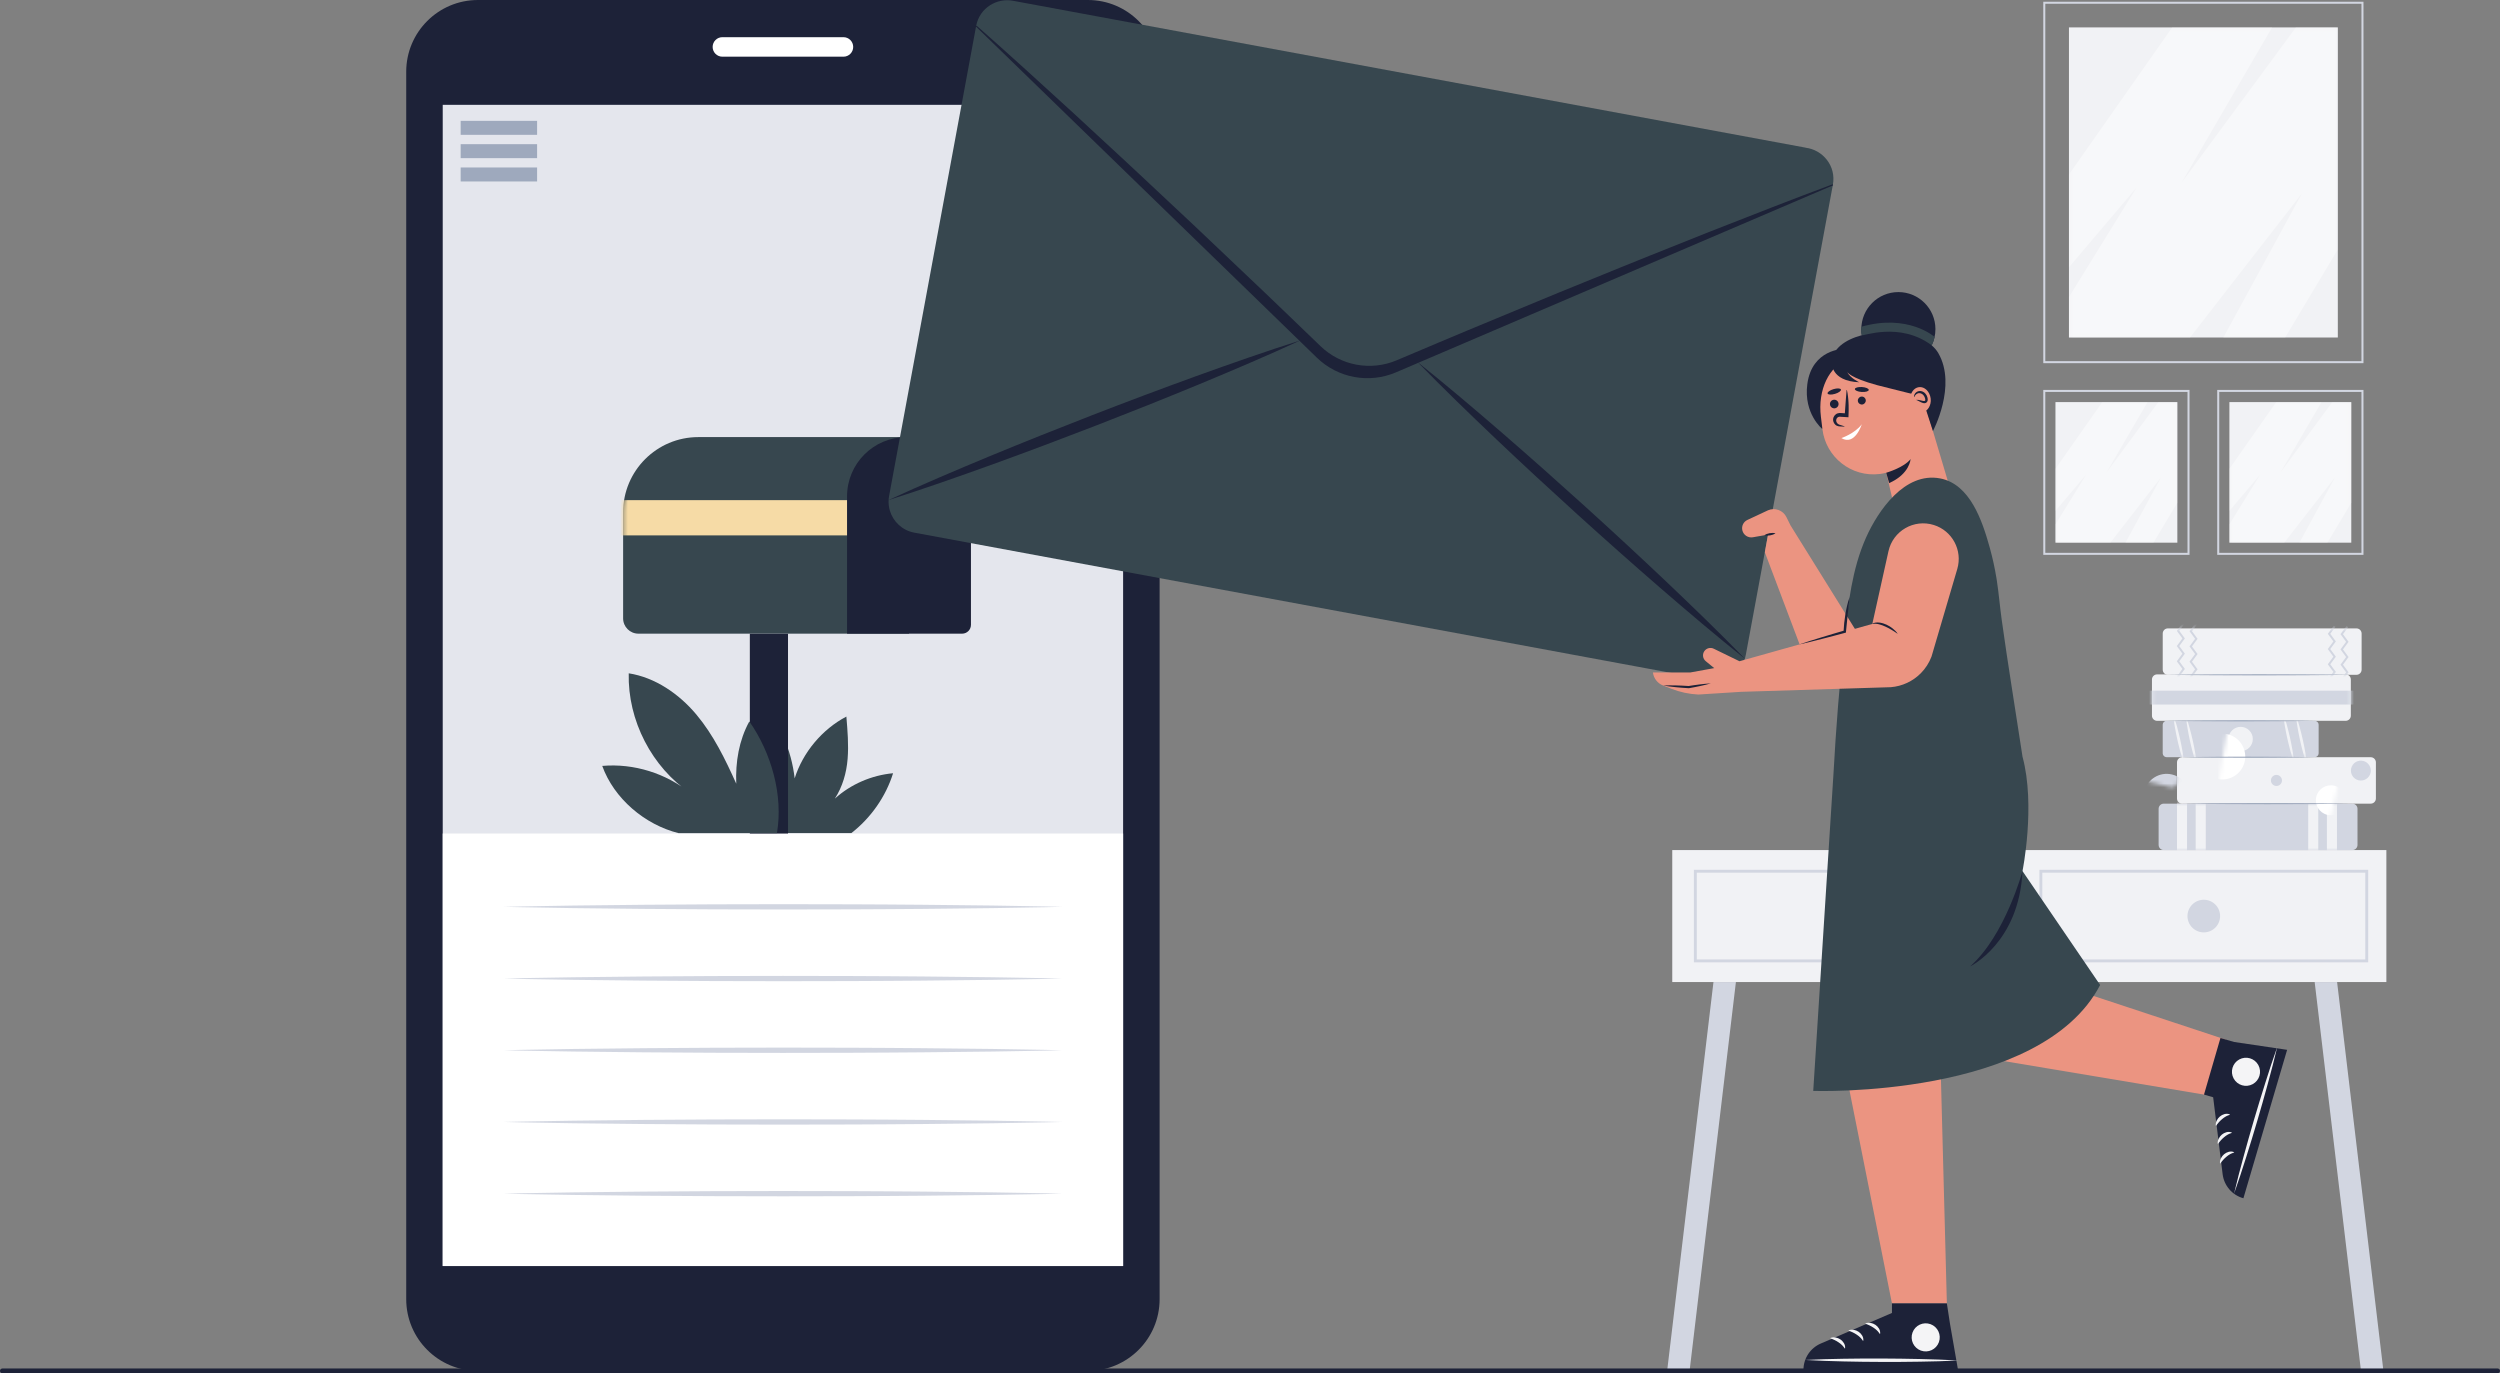 <svg width="659" height="362" viewBox="0 0 659 362" fill="none" xmlns="http://www.w3.org/2000/svg">
<rect x="0" y="0" width="659" height="362" fill="#808080" stroke="none"/>
<g clip-path="url(#clip0_24_9243)">
<path d="M286.767 361.364H125.987C115.542 361.364 107.078 352.895 107.078 342.451V18.914C107.078 8.469 115.545 0 125.987 0H286.767C297.212 0 305.676 8.469 305.676 18.914V342.448C305.678 352.895 297.212 361.364 286.767 361.364Z" fill="#1D2238"/>
<path d="M296.052 27.634H116.703V333.727H296.052V27.634Z" fill="#E4E6ED"/>
<path d="M141.581 31.855H121.43V35.542H141.581V31.855Z" fill="#9EA9BD"/>
<path d="M141.581 38.003H121.43V41.69H141.581V38.003Z" fill="#9EA9BD"/>
<path d="M141.581 44.148H121.43V47.835H141.581V44.148Z" fill="#9EA9BD"/>
<path d="M222.334 14.945H190.424C189.003 14.945 187.852 13.793 187.852 12.372C187.852 10.951 189.003 9.799 190.424 9.799H222.331C223.752 9.799 224.903 10.951 224.903 12.372C224.906 13.79 223.754 14.945 222.334 14.945Z" fill="white"/>
<path d="M207.592 219.618H224.396C229.499 215.672 233.505 209.992 235.414 203.826C229.761 204.35 224.286 206.707 220.069 210.511C222.09 207.386 223.135 203.747 223.432 200.038C223.73 196.329 223.414 192.599 223.102 188.889C216.74 192.227 211.633 198.319 209.473 205.174C209.053 201.487 208.07 197.806 206.585 194.406C205.637 198.619 204.687 202.868 204.651 207.185C204.61 211.5 205.047 216.129 207.592 219.618Z" fill="#37474F"/>
<path d="M296.052 219.72H116.703V333.728H296.052V219.72Z" fill="white"/>
<path d="M207.719 167.034H197.656V219.72H207.719V167.034Z" fill="#1D2238"/>
<path d="M239.613 167.034H168.29C166.061 167.034 164.254 165.227 164.254 162.997V135.052C164.254 124.099 173.132 115.218 184.082 115.218H239.613V167.034Z" fill="#37474F"/>
<mask id="mask0_24_9243" style="mask-type:luminance" maskUnits="userSpaceOnUse" x="164" y="115" width="76" height="53">
<path d="M239.613 167.034H168.29C166.061 167.034 164.254 165.227 164.254 162.997V135.052C164.254 124.099 173.132 115.218 184.082 115.218H239.613V167.034Z" fill="white"/>
</mask>
<g mask="url(#mask0_24_9243)">
<path d="M232.045 131.838H157.477V141.129H232.045V131.838Z" fill="#F6DBA6"/>
</g>
<path d="M253.612 167.034H223.281V130.847C223.281 122.215 230.276 115.218 238.906 115.218H240.319C248.948 115.218 255.943 122.215 255.943 130.847V164.705C255.941 165.992 254.899 167.034 253.612 167.034Z" fill="#1D2238"/>
<path d="M132.781 239.042L137.382 238.938L141.983 238.859L151.181 238.702C157.315 238.62 163.448 238.547 169.581 238.498C175.715 238.435 181.848 238.42 187.981 238.381L206.381 238.343L224.781 238.379C230.915 238.417 237.048 238.43 243.181 238.496C249.315 238.542 255.448 238.618 261.581 238.699L270.78 238.857L275.381 238.936L279.981 239.042L275.381 239.147L270.78 239.225L261.581 239.383C255.448 239.465 249.315 239.538 243.181 239.587C237.048 239.653 230.915 239.663 224.781 239.703L206.381 239.739L187.981 239.701C181.848 239.663 175.715 239.648 169.581 239.584C163.448 239.538 157.315 239.462 151.181 239.381L141.983 239.223L137.382 239.144L132.781 239.042Z" fill="#D2D6E1"/>
<path d="M132.781 257.943L137.382 257.839L141.983 257.76L151.181 257.605C157.315 257.524 163.448 257.45 169.581 257.402C175.715 257.338 181.848 257.323 187.981 257.285L206.381 257.247L224.781 257.282C230.915 257.32 237.048 257.333 243.181 257.399C249.315 257.447 255.448 257.521 261.581 257.603L270.78 257.76L275.381 257.839L279.981 257.946L275.381 258.053L270.78 258.131L261.581 258.289C255.448 258.37 249.315 258.444 243.181 258.492C237.048 258.559 230.915 258.569 224.781 258.609L206.381 258.645L187.981 258.607C181.848 258.569 175.715 258.553 169.581 258.49C163.448 258.444 157.315 258.368 151.181 258.286L141.983 258.131L137.382 258.053L132.781 257.943Z" fill="#D2D6E1"/>
<path d="M132.781 276.847L137.382 276.742L141.983 276.664L151.181 276.506C157.315 276.425 163.448 276.351 169.581 276.303C175.715 276.239 181.848 276.224 187.981 276.186L206.381 276.147L224.781 276.183C230.915 276.221 237.048 276.234 243.181 276.3C249.315 276.348 255.448 276.422 261.581 276.503L270.78 276.661L275.381 276.74L279.981 276.847L275.381 276.953L270.78 277.032L261.581 277.19C255.448 277.271 249.315 277.345 243.181 277.393C237.048 277.459 230.915 277.47 224.781 277.51L206.381 277.546L187.981 277.508C181.848 277.47 175.715 277.454 169.581 277.391C163.448 277.345 157.315 277.269 151.181 277.187L141.983 277.03L137.382 276.951L132.781 276.847Z" fill="#D2D6E1"/>
<path d="M132.781 295.747L137.382 295.643L141.983 295.564L151.181 295.409C157.315 295.328 163.448 295.254 169.581 295.206C175.715 295.142 181.848 295.127 187.981 295.089L206.381 295.051L224.781 295.086C230.915 295.125 237.048 295.137 243.181 295.203C249.315 295.252 255.448 295.325 261.581 295.407L270.78 295.564L275.381 295.643L279.981 295.75L275.381 295.857L270.78 295.936L261.581 296.093C255.448 296.175 249.315 296.248 243.181 296.297C237.048 296.363 230.915 296.373 224.781 296.414L206.381 296.449L187.981 296.411C181.848 296.373 175.715 296.358 169.581 296.294C163.448 296.248 157.315 296.172 151.181 296.091L141.983 295.936L137.382 295.857L132.781 295.747Z" fill="#D2D6E1"/>
<path d="M132.781 314.648L137.382 314.544L141.983 314.465L151.181 314.308C157.315 314.226 163.448 314.153 169.581 314.104C175.715 314.041 181.848 314.025 187.981 313.987L206.381 313.949L224.781 313.985C230.915 314.023 237.048 314.036 243.181 314.102C249.315 314.15 255.448 314.224 261.581 314.305L270.78 314.463L275.381 314.542L279.981 314.648L275.381 314.755L270.78 314.834L261.581 314.992C255.448 315.073 249.315 315.147 243.181 315.195C237.048 315.261 230.915 315.271 224.781 315.312L206.381 315.348L187.981 315.309C181.848 315.271 175.715 315.256 169.581 315.192C163.448 315.147 157.315 315.07 151.181 314.989L141.983 314.831L137.382 314.753L132.781 314.648Z" fill="#D2D6E1"/>
<path d="M204.797 219.618H178.876C169.992 217.404 161.851 210.511 158.75 201.894C167.097 201.172 175.627 203.844 182.104 209.163C171.805 202.278 165.437 189.873 165.732 177.484C172.699 178.57 179 182.917 183.535 188.32C188.07 193.723 191.186 200.153 194.078 206.585C193.847 200.875 194.78 195.182 197.522 190.168C203.33 198.454 206.51 209.646 204.797 219.618Z" fill="#37474F"/>
<path d="M445.36 361.471H439.445L451.669 258.869H457.584L445.36 361.471Z" fill="#D2D6E1"/>
<path d="M622.368 361.471H628.283L616.059 258.869H610.145L622.368 361.471Z" fill="#D2D6E1"/>
<path d="M629.046 224.08H440.809V258.869H629.046V224.08Z" fill="#F1F2F5"/>
<path d="M533.177 253.672H446.512V229.277H533.177V253.672ZM447.274 252.909H532.414V230.04H447.274V252.909Z" fill="#D2D6E1"/>
<path d="M494.039 242.497C494.585 240.185 493.153 237.868 490.842 237.322C488.53 236.776 486.214 238.208 485.668 240.52C485.122 242.832 486.554 245.149 488.865 245.695C491.177 246.241 493.493 244.809 494.039 242.497Z" fill="#D2D6E1"/>
<path d="M624.255 253.672H537.59V229.277H624.255V253.672ZM538.352 252.909H623.492V230.04H538.352V252.909Z" fill="#D2D6E1"/>
<path d="M583.959 244.517C585.639 242.837 585.639 240.113 583.959 238.433C582.279 236.753 579.556 236.753 577.877 238.433C576.197 240.113 576.197 242.837 577.877 244.517C579.556 246.197 582.279 246.197 583.959 244.517Z" fill="#D2D6E1"/>
<path d="M486.031 91.967C486.031 91.967 477.608 91.967 476.403 101.298C475.399 109.083 480.386 113.11 480.386 113.11L488.4 97.021L486.031 91.967Z" fill="#1D2238"/>
<path d="M514.206 129.344L506.657 104.001L506.55 104.031C505.185 97.141 498.721 92.361 491.635 93.218C485.288 93.986 481.053 98.14 480.039 104.725C479.78 106.411 479.785 108.125 479.988 109.818L480.387 113.113C481.285 120.547 488.038 125.843 495.47 124.946C496.065 124.875 496.645 124.76 497.209 124.615L500.625 139.153L514.206 129.344Z" fill="#EB9481"/>
<path d="M497.199 124.618C497.199 124.618 501.868 123.275 503.625 121.02C503.625 121.02 503.439 124.925 497.98 127.343L497.199 124.618Z" fill="#1D2238"/>
<path d="M486.857 102.856C486.985 103.383 487.061 103.909 487.127 104.43C487.165 104.692 487.183 104.954 487.206 105.213C487.229 105.475 487.254 105.735 487.262 105.996L487.297 106.777C487.31 107.036 487.3 107.296 487.305 107.555V108.333L487.279 109.111L487.251 109.991L486.336 109.935C486.006 109.914 485.678 109.902 485.348 109.876L485.101 109.856L485.04 109.851H485.004L484.946 109.848C484.867 109.853 484.791 109.861 484.715 109.879C484.565 109.925 484.417 110.006 484.293 110.123C484.171 110.245 484.092 110.403 484.046 110.586C484 110.769 484.003 110.97 484.072 111.165C484.112 111.259 484.15 111.361 484.211 111.458C484.275 111.549 484.351 111.636 484.443 111.712C484.537 111.781 484.638 111.854 484.758 111.91C484.862 111.959 485.043 111.999 485.203 112.045C485.526 112.144 485.851 112.243 486.174 112.368L486.186 112.373C486.212 112.383 486.225 112.411 486.214 112.437C486.207 112.457 486.186 112.47 486.166 112.467L485.177 112.414C485.012 112.403 484.849 112.401 484.677 112.378C484.506 112.348 484.341 112.299 484.186 112.223C483.561 111.923 483.157 111.224 483.207 110.527C483.243 109.83 483.731 109.182 484.397 108.958C484.562 108.902 484.735 108.872 484.908 108.862C485.086 108.859 485.246 108.875 485.411 108.882L486.397 108.951L486.296 109.04L486.517 105.94C486.588 104.908 486.669 103.876 486.756 102.841C486.758 102.813 486.781 102.795 486.809 102.795C486.829 102.798 486.847 102.813 486.852 102.834L486.857 102.856Z" fill="#1D2238"/>
<path d="M492.603 102.79C492.581 103.151 491.742 103.388 490.733 103.324C489.724 103.261 488.923 102.912 488.946 102.554C488.969 102.193 489.807 101.957 490.817 102.02C491.826 102.084 492.626 102.429 492.603 102.79Z" fill="#1D2238"/>
<path d="M485.27 102.684C485.371 103.029 484.667 103.543 483.694 103.828C482.723 104.112 481.854 104.064 481.752 103.716C481.65 103.37 482.354 102.856 483.328 102.572C484.299 102.287 485.168 102.338 485.27 102.684Z" fill="#1D2238"/>
<path d="M491.814 105.458C491.883 106.032 491.474 106.556 490.899 106.627C490.325 106.696 489.801 106.286 489.73 105.712C489.662 105.137 490.071 104.613 490.645 104.542C491.222 104.471 491.746 104.88 491.814 105.458Z" fill="#1D2238"/>
<path d="M484.638 106.365C484.714 106.988 484.27 107.555 483.647 107.629C483.024 107.703 482.457 107.26 482.384 106.637C482.307 106.014 482.752 105.447 483.375 105.374C483.998 105.297 484.564 105.742 484.638 106.365Z" fill="#1D2238"/>
<path d="M485.391 115.48C485.391 115.48 488.921 114.305 490.774 111.829C490.772 111.829 488.975 117.631 485.391 115.48Z" fill="white"/>
<path d="M510.959 93.119C510.512 92.338 509.912 91.644 509.195 91.034C509.823 89.742 510.179 88.293 510.179 86.76C510.179 81.365 505.807 76.992 500.411 76.992C495.017 76.992 490.643 81.365 490.643 86.76C490.643 87.307 490.688 87.841 490.775 88.362C486.327 89.546 482.933 91.987 482.888 95.539C482.888 95.539 482.443 100.451 490.111 100.767C490.111 100.767 487.781 99.747 486.881 98.018C487.196 98.506 488.904 100.212 497.833 102.289L504.353 103.924L506.02 102.882L509.526 113.626C509.526 113.626 515.883 101.689 510.959 93.119Z" fill="#1D2238"/>
<path d="M508.923 105.041C509.145 106.871 508.125 108.501 506.646 108.681C505.167 108.859 503.786 107.522 503.565 105.689C503.344 103.858 504.363 102.229 505.843 102.048C507.322 101.87 508.702 103.21 508.923 105.041Z" fill="#EB9481"/>
<path d="M504.537 104.621C504.521 104.291 504.636 103.95 504.862 103.655C505.091 103.37 505.454 103.137 505.868 103.088C505.97 103.068 506.074 103.07 506.181 103.068C506.285 103.078 506.389 103.088 506.491 103.116C506.695 103.162 506.888 103.246 507.063 103.35C507.409 103.569 507.671 103.876 507.859 104.212C507.948 104.382 508.011 104.565 508.065 104.746C508.085 104.837 508.11 104.929 508.123 105.023C508.136 105.122 508.153 105.191 508.151 105.326C508.148 105.45 508.143 105.598 508.062 105.786C507.988 105.974 507.785 106.165 507.607 106.226C507.249 106.348 507.055 106.269 506.875 106.228C506.194 106.03 505.774 105.664 505.195 105.458L505.18 105.453C505.162 105.448 505.154 105.427 505.159 105.412C505.164 105.399 505.175 105.392 505.187 105.392C505.81 105.341 506.379 105.608 506.959 105.694C507.101 105.715 507.254 105.725 507.368 105.676C507.485 105.631 507.523 105.498 507.51 105.359C507.485 105.074 507.399 104.787 507.261 104.532C507.005 104.019 506.478 103.612 505.896 103.632C505.312 103.642 504.814 104.1 504.61 104.647C504.605 104.665 504.585 104.672 504.567 104.667C504.554 104.662 504.547 104.652 504.547 104.639L504.537 104.621Z" fill="#1D2238"/>
<path d="M490.775 88.359C490.905 88.728 500.749 84.703 509.196 91.031C509.196 91.031 509.791 89.918 509.961 88.817C509.961 88.817 503.001 82.6 490.646 86.132C490.646 86.132 490.399 87.296 490.775 88.359Z" fill="#37474F"/>
<path d="M516.867 277.8L581.185 288.568L586.693 274.045L528.31 254.752L516.867 277.8Z" fill="#EB9481"/>
<path d="M511.535 278.805C511.512 280.076 511.53 281.35 511.585 282.621L513.194 343.58H498.721L486.084 280.223C485.911 279.356 485.756 278.484 485.621 277.612L511.535 278.805Z" fill="#EB9481"/>
<path d="M533.128 229.615C533.128 229.615 536.633 212.407 533.128 199.431C533.08 199.108 533.032 198.785 532.981 198.462C531.209 186.766 529.28 175.094 527.651 163.378C527.173 159.946 526.893 156.488 526.37 153.063C526.331 152.819 526.293 152.567 526.25 152.308C525.82 149.687 525.251 147.083 524.545 144.523C524.509 144.391 524.471 144.261 524.435 144.129C522.544 137.389 519.336 127.6 511.393 126.105C502.106 124.353 495.095 134.531 491.893 141.698C488.172 150.022 487.175 159.279 486.194 168.252C484.888 180.179 483.952 192.162 483.294 204.142L477.969 287.563C477.969 287.563 537.932 289.671 553.595 259.644L533.128 229.615Z" fill="#37474F"/>
<path d="M475.938 38.941L475.943 38.918L267.206 0.239V0.241C262.905 -0.671 258.213 1.986 257.311 6.854L234.366 130.737C234.16 131.848 234.188 132.949 234.409 133.989L234.572 134.62C235.434 137.506 237.843 139.819 241.008 140.406L450.535 179.235C453.7 179.823 456.778 178.524 458.618 176.139L458.997 175.61C459.579 174.72 459.996 173.7 460.202 172.589L483.147 48.706C484.072 43.711 480.437 39.462 475.938 38.941Z" fill="#37474F"/>
<path d="M373.656 95.43C381.259 101.501 388.658 107.799 396.009 114.148C403.347 120.511 410.611 126.959 417.807 133.478C425.003 139.997 432.133 146.592 439.184 153.274C446.224 159.966 453.214 166.714 460.001 173.688C452.396 167.619 444.994 161.323 437.643 154.972C430.305 148.608 423.041 142.161 415.847 135.639C408.654 129.115 401.524 122.52 394.473 115.841C387.435 109.146 380.443 102.401 373.656 95.43Z" fill="#1D2238"/>
<path d="M234.164 131.838C242.999 127.763 251.941 123.969 260.911 120.242C269.889 116.533 278.905 112.93 287.959 109.416C297.012 105.905 306.102 102.485 315.232 99.175C324.37 95.88 333.533 92.653 342.808 89.714C333.975 93.795 325.031 97.588 316.061 101.316C307.083 105.025 298.067 108.628 289.013 112.137C279.96 115.645 270.87 119.062 261.74 122.373C252.6 125.665 243.437 128.894 234.164 131.838Z" fill="#1D2238"/>
<path d="M483.092 48.571C472.31 52.578 461.614 56.789 450.913 60.986L434.902 67.378C432.231 68.439 429.572 69.524 426.911 70.607L418.927 73.856L410.944 77.106L402.98 80.401L387.061 87.006C384.405 88.1 381.761 89.223 379.115 90.342L371.177 93.698L368.153 94.977C361.328 97.863 353.443 96.401 348.105 91.26L345.739 88.982L339.529 83.004C337.455 81.016 335.399 79.01 333.31 77.04L320.809 65.169L314.556 59.237L308.268 53.344L301.98 47.45C299.883 45.487 297.791 43.517 295.676 41.569L283.015 29.866C274.526 22.114 266.049 14.35 257.414 6.75L257.211 6.958L347.122 94.28C352.663 99.66 360.891 101.186 367.99 98.147L483.207 48.838L483.092 48.571Z" fill="#1D2238"/>
<path d="M471.989 138.51L470.894 136.295C470.009 134.508 467.882 133.725 466.049 134.513L460.609 137.058C459.567 137.546 459.016 138.698 459.288 139.817C459.588 141.052 460.795 141.843 462.048 141.625L466.051 140.925L465.21 145.578L475.418 172.625L489.698 166.973L471.989 138.51Z" fill="#EB9481"/>
<path d="M465.098 141.09C465.321 140.928 465.553 140.823 465.789 140.734C466.025 140.648 466.264 140.587 466.508 140.544C466.752 140.5 466.999 140.478 467.248 140.478C467.5 140.48 467.754 140.498 468.018 140.577C467.797 140.739 467.563 140.846 467.329 140.933C467.093 141.019 466.854 141.08 466.61 141.123C466.366 141.167 466.119 141.189 465.868 141.189C465.616 141.184 465.362 141.167 465.098 141.09Z" fill="#1D2238"/>
<path d="M514.001 348.848L513.195 343.58H498.722V346.097L479.959 354.154C477.153 355.359 475.351 358.135 475.391 361.189L516.172 361.329L514.001 348.848Z" fill="#1D2238"/>
<path d="M516.179 358.624C512.818 358.799 509.458 358.886 506.098 358.939C504.418 358.975 502.738 358.977 501.058 358.997L496.017 359.005L490.979 358.964C489.299 358.934 487.619 358.919 485.941 358.873C482.581 358.794 479.224 358.685 475.863 358.486C479.224 358.311 482.584 358.224 485.944 358.169C487.624 358.133 489.304 358.13 490.984 358.11L496.025 358.105L501.063 358.148C502.743 358.179 504.423 358.194 506.1 358.24C509.461 358.316 512.818 358.425 516.179 358.624Z" fill="#F4F4F6"/>
<path d="M511.094 353.799C511.794 351.876 510.803 349.75 508.881 349.05C506.959 348.35 504.834 349.342 504.134 351.264C503.434 353.187 504.425 355.313 506.347 356.012C508.269 356.712 510.395 355.721 511.094 353.799Z" fill="#F4F4F6"/>
<path d="M482.496 352.689C482.978 352.494 483.441 352.494 483.881 352.567C484.321 352.646 484.737 352.817 485.111 353.063C485.485 353.307 485.81 353.645 486.051 354.042C486.288 354.441 486.43 354.919 486.364 355.425L486.285 355.471C486.168 355.311 486.069 355.138 485.935 354.993C485.871 354.917 485.813 354.838 485.744 354.767L485.538 354.553C485.253 354.281 484.943 354.029 484.61 353.818C484.282 353.597 483.937 353.399 483.578 353.228C483.398 353.142 483.217 353.063 483.032 352.989C482.849 352.911 482.661 352.839 482.473 352.781L482.496 352.689Z" fill="#F4F4F6"/>
<path d="M487.296 350.673C487.779 350.478 488.242 350.478 488.682 350.551C489.121 350.63 489.538 350.8 489.912 351.047C490.285 351.291 490.611 351.629 490.852 352.026C491.089 352.425 491.231 352.903 491.165 353.409L491.086 353.455C490.969 353.295 490.87 353.122 490.735 352.977C490.672 352.901 490.613 352.822 490.545 352.751L490.339 352.537C490.054 352.265 489.744 352.013 489.411 351.802C489.083 351.581 488.738 351.383 488.379 351.212C488.199 351.126 488.018 351.047 487.833 350.973C487.65 350.895 487.462 350.823 487.273 350.765L487.296 350.673Z" fill="#F4F4F6"/>
<path d="M491.734 348.845C492.217 348.649 492.679 348.649 493.119 348.723C493.559 348.802 493.976 348.972 494.349 349.219C494.723 349.463 495.048 349.801 495.29 350.198C495.526 350.597 495.668 351.075 495.602 351.581L495.524 351.627C495.407 351.467 495.308 351.294 495.173 351.149C495.109 351.072 495.051 350.994 494.982 350.922L494.776 350.709C494.492 350.437 494.182 350.185 493.849 349.974C493.521 349.753 493.175 349.555 492.817 349.384C492.636 349.298 492.456 349.219 492.27 349.145C492.087 349.066 491.899 348.995 491.711 348.937L491.734 348.845Z" fill="#F4F4F6"/>
<path d="M588.903 274.665L585.309 273.62L580.973 288.534L583.39 289.239L585.883 309.51C586.257 312.541 588.418 315.05 591.361 315.864L602.885 276.735L588.903 274.665Z" fill="#1D2238"/>
<path d="M600.289 275.967C599.519 279.244 598.663 282.493 597.778 285.735C597.343 287.36 596.878 288.972 596.426 290.591L595.025 295.432L593.579 300.26C593.081 301.865 592.598 303.474 592.082 305.073C591.068 308.277 590.026 311.473 588.895 314.643C589.665 311.366 590.519 308.117 591.406 304.872C591.84 303.248 592.308 301.636 592.758 300.016L594.159 295.175L595.607 290.347C596.106 288.743 596.588 287.133 597.104 285.534C598.116 282.333 599.161 279.137 600.289 275.967Z" fill="#F4F4F6"/>
<path d="M593.815 285.778C595.611 284.799 596.274 282.549 595.295 280.753C594.317 278.956 592.067 278.293 590.271 279.272C588.475 280.251 587.813 282.501 588.791 284.297C589.77 286.094 592.019 286.757 593.815 285.778Z" fill="#F4F4F6"/>
<path d="M585.184 306.662C585.131 306.143 585.26 305.698 585.453 305.297C585.652 304.898 585.931 304.544 586.274 304.254C586.615 303.965 587.029 303.746 587.477 303.624C587.927 303.509 588.425 303.504 588.892 303.71L588.913 303.799C588.725 303.868 588.531 303.914 588.356 304.003C588.267 304.043 588.173 304.074 588.084 304.122L587.822 304.259C587.482 304.458 587.154 304.684 586.856 304.946C586.551 305.2 586.267 305.475 586.002 305.772C585.87 305.92 585.743 306.075 585.621 306.23C585.494 306.382 585.375 306.545 585.265 306.708L585.184 306.662Z" fill="#F4F4F6"/>
<path d="M584.59 301.491C584.537 300.972 584.666 300.527 584.86 300.125C585.058 299.726 585.337 299.373 585.678 299.083C586.019 298.793 586.433 298.574 586.88 298.452C587.33 298.338 587.828 298.333 588.296 298.539L588.317 298.628C588.128 298.697 587.935 298.742 587.76 298.831C587.671 298.872 587.577 298.905 587.488 298.951L587.226 299.088C586.885 299.286 586.558 299.513 586.26 299.775C585.955 300.029 585.671 300.303 585.406 300.601C585.274 300.748 585.147 300.903 585.025 301.058C584.898 301.211 584.778 301.374 584.669 301.536L584.59 301.491Z" fill="#F4F4F6"/>
<path d="M584.075 296.713C584.021 296.195 584.151 295.75 584.344 295.348C584.542 294.949 584.822 294.595 585.165 294.306C585.506 294.016 585.92 293.797 586.367 293.675C586.817 293.561 587.315 293.556 587.783 293.762L587.803 293.851C587.615 293.919 587.422 293.965 587.247 294.054C587.158 294.095 587.064 294.125 586.975 294.173L586.713 294.311C586.372 294.509 586.044 294.735 585.747 294.997C585.442 295.251 585.157 295.526 584.893 295.823C584.761 295.971 584.634 296.126 584.512 296.281C584.385 296.434 584.265 296.596 584.156 296.759L584.075 296.713Z" fill="#F4F4F6"/>
<path d="M458.938 182.365L498.422 181.142C501.416 180.901 504.225 179.591 506.337 177.453C507.57 176.205 508.528 174.712 509.148 173.07L515.94 149.979C517.381 145.074 514.631 139.918 509.753 138.388C504.515 136.743 498.989 139.936 497.799 145.301L493.544 164.466L458.526 174.303L451.739 170.998C450.855 170.568 449.79 170.855 449.243 171.674C448.684 172.513 448.852 173.642 449.632 174.283L451.867 176.116L445.512 177.27H435.711C435.909 178.816 436.936 180.133 438.387 180.702L440.576 181.559C442.846 182.449 445.245 182.963 447.68 183.08L458.938 182.365Z" fill="#EB9481"/>
<path d="M438.387 180.703C438.956 180.669 439.52 180.664 440.087 180.657C440.654 180.654 441.218 180.662 441.785 180.675C442.349 180.69 442.916 180.71 443.48 180.736C444.045 180.769 444.609 180.789 445.173 180.835L445.107 180.837C445.593 180.761 446.078 180.677 446.569 180.611C447.057 180.54 447.545 180.471 448.035 180.415C448.523 180.352 449.016 180.301 449.507 180.252C449.998 180.207 450.491 180.164 450.986 180.141C450.511 180.28 450.031 180.402 449.553 180.519C449.072 180.634 448.592 180.748 448.109 180.847C447.629 180.954 447.143 181.048 446.66 181.142C446.177 181.242 445.692 181.32 445.206 181.409L445.178 181.414L445.14 181.412C444.576 181.386 444.012 181.336 443.45 181.297C442.886 181.252 442.324 181.203 441.762 181.147C441.2 181.092 440.639 181.028 440.077 180.954C439.508 180.88 438.946 180.807 438.387 180.703Z" fill="#1D2238"/>
<path d="M493.531 164.438C493.803 164.229 494.136 164.163 494.462 164.11C494.787 164.077 495.12 164.072 495.44 164.12C495.521 164.13 495.603 164.138 495.682 164.148L495.918 164.199C496.076 164.232 496.233 164.27 496.383 164.318C496.691 164.41 496.983 164.535 497.275 164.657C497.56 164.796 497.835 164.944 498.106 165.102C498.363 165.282 498.635 165.437 498.874 165.641C499.118 165.836 499.354 166.04 499.576 166.261C499.789 166.492 500.005 166.721 500.191 166.983L500.155 167.031L499.403 166.52C499.151 166.352 498.889 166.2 498.633 166.037C498.373 165.88 498.106 165.74 497.842 165.59C497.573 165.455 497.303 165.315 497.029 165.19C496.482 164.934 495.915 164.718 495.331 164.57C494.751 164.433 494.126 164.334 493.554 164.494L493.531 164.438Z" fill="#1D2238"/>
<path d="M487.556 157.403L487.061 161.972L486.603 166.528L486.58 166.757L486.369 166.813C485.35 167.085 484.333 167.367 483.312 167.629C482.29 167.893 481.273 168.168 480.249 168.425C478.205 168.948 476.157 169.454 474.098 169.927C476.101 169.258 478.114 168.623 480.132 168.008C481.138 167.695 482.15 167.397 483.162 167.092C484.171 166.785 485.185 166.497 486.197 166.197L485.963 166.482C485.996 165.712 486.062 164.946 486.136 164.179C486.219 163.413 486.316 162.648 486.443 161.888C486.504 161.506 486.57 161.128 486.652 160.751C486.725 160.372 486.807 159.996 486.898 159.622C487.079 158.872 487.284 158.127 487.556 157.403Z" fill="#1D2238"/>
<path d="M533.131 229.615C533.131 229.615 528.571 246.568 519.316 254.75C519.316 254.752 532.254 248.503 533.131 229.615Z" fill="#1D2238"/>
<path d="M623.01 95.732H538.609V0.458H623.01V95.732ZM539.141 95.201H622.478V0.991H539.141V95.201Z" fill="#D2D6E1"/>
<path d="M616.25 7.223H545.375V88.967H616.25V7.223Z" fill="#F1F2F5"/>
<mask id="mask1_24_9243" style="mask-type:luminance" maskUnits="userSpaceOnUse" x="545" y="7" width="72" height="82">
<path d="M616.25 7.223H545.375V88.967H616.25V7.223Z" fill="white"/>
</mask>
<g mask="url(#mask1_24_9243)">
<path opacity="0.45" d="M572.593 7.223L545.375 45.999V70.46L563.188 49.449L545.375 78.299V88.967H577.295L606.767 51.015L586.074 88.967H602.377L616.25 65.754V7.223H605.199L575.101 48.096L598.928 7.223H572.593Z" fill="white"/>
</g>
<path d="M623.01 146.259H584.461V102.78H623.01V146.259ZM584.992 145.728H622.479V103.314H584.992V145.728Z" fill="#D2D6E1"/>
<path d="M619.8 105.994H587.672V143.048H619.8V105.994Z" fill="#F1F2F5"/>
<mask id="mask2_24_9243" style="mask-type:luminance" maskUnits="userSpaceOnUse" x="587" y="105" width="33" height="39">
<path d="M619.8 105.994H587.672V143.048H619.8V105.994Z" fill="white"/>
</mask>
<g mask="url(#mask2_24_9243)">
<path opacity="0.45" d="M600.01 105.994L587.672 123.57V134.658L595.747 125.134L587.672 138.213V143.048H602.142L615.502 125.843L606.123 143.048H613.512L619.8 132.525V105.994H614.79L601.148 124.521L611.949 105.994H600.01Z" fill="white"/>
</g>
<path d="M577.158 146.259H538.609V102.78H577.158V146.259ZM539.141 145.728H576.627V103.314H539.141V145.728Z" fill="#D2D6E1"/>
<path d="M573.949 105.994H541.82V143.048H573.949V105.994Z" fill="#F1F2F5"/>
<mask id="mask3_24_9243" style="mask-type:luminance" maskUnits="userSpaceOnUse" x="541" y="105" width="33" height="39">
<path d="M573.949 105.994H541.82V143.048H573.949V105.994Z" fill="white"/>
</mask>
<g mask="url(#mask3_24_9243)">
<path opacity="0.45" d="M554.158 105.994L541.82 123.57V134.658L549.896 125.134L541.82 138.213V143.048H556.291L569.65 125.843L560.271 143.048H567.66L573.949 132.525V105.994H568.939L555.297 124.521L566.097 105.994H554.158Z" fill="white"/>
</g>
<path d="M620.081 224.08H570.369C569.619 224.08 569.012 223.472 569.012 222.722V213.2C569.012 212.45 569.619 211.843 570.369 211.843H620.081C620.831 211.843 621.439 212.45 621.439 213.2V222.722C621.439 223.47 620.831 224.08 620.081 224.08Z" fill="#D2D6E1"/>
<mask id="mask4_24_9243" style="mask-type:luminance" maskUnits="userSpaceOnUse" x="569" y="211" width="53" height="14">
<path d="M620.081 224.08H570.369C569.619 224.08 569.012 223.472 569.012 222.722V213.2C569.012 212.45 569.619 211.843 570.369 211.843H620.081C620.831 211.843 621.439 212.45 621.439 213.2V222.722C621.439 223.47 620.831 224.08 620.081 224.08Z" fill="white"/>
</mask>
<g mask="url(#mask4_24_9243)">
<path d="M576.504 210.607H573.855V225.061H576.504V210.607Z" fill="#F1F2F5"/>
</g>
<mask id="mask5_24_9243" style="mask-type:luminance" maskUnits="userSpaceOnUse" x="569" y="211" width="53" height="14">
<path d="M620.081 224.08H570.369C569.619 224.08 569.012 223.472 569.012 222.722V213.2C569.012 212.45 569.619 211.843 570.369 211.843H620.081C620.831 211.843 621.439 212.45 621.439 213.2V222.722C621.439 223.47 620.831 224.08 620.081 224.08Z" fill="white"/>
</mask>
<g mask="url(#mask5_24_9243)">
<path d="M581.434 210.607H578.785V225.061H581.434V210.607Z" fill="#F1F2F5"/>
</g>
<mask id="mask6_24_9243" style="mask-type:luminance" maskUnits="userSpaceOnUse" x="569" y="211" width="53" height="14">
<path d="M620.081 224.08H570.369C569.619 224.08 569.012 223.472 569.012 222.722V213.2C569.012 212.45 569.619 211.843 570.369 211.843H620.081C620.831 211.843 621.439 212.45 621.439 213.2V222.722C621.439 223.47 620.831 224.08 620.081 224.08Z" fill="white"/>
</mask>
<g mask="url(#mask6_24_9243)">
<path d="M611.094 211.84H608.445V226.294H611.094V211.84Z" fill="#F1F2F5"/>
</g>
<mask id="mask7_24_9243" style="mask-type:luminance" maskUnits="userSpaceOnUse" x="569" y="211" width="53" height="14">
<path d="M620.081 224.08H570.369C569.619 224.08 569.012 223.472 569.012 222.722V213.2C569.012 212.45 569.619 211.843 570.369 211.843H620.081C620.831 211.843 621.439 212.45 621.439 213.2V222.722C621.439 223.47 620.831 224.08 620.081 224.08Z" fill="white"/>
</mask>
<g mask="url(#mask7_24_9243)">
<path d="M616.024 211.84H613.375V226.294H616.024V211.84Z" fill="#F1F2F5"/>
</g>
<path d="M618.324 190.006H568.611C567.861 190.006 567.254 189.398 567.254 188.648V179.126C567.254 178.376 567.861 177.769 568.611 177.769H618.324C619.073 177.769 619.681 178.376 619.681 179.126V188.648C619.681 189.398 619.073 190.006 618.324 190.006Z" fill="#F1F2F5"/>
<mask id="mask8_24_9243" style="mask-type:luminance" maskUnits="userSpaceOnUse" x="567" y="177" width="53" height="14">
<path d="M618.324 190.006H568.611C567.861 190.006 567.254 189.398 567.254 188.648V179.126C567.254 178.376 567.861 177.769 568.611 177.769H618.324C619.073 177.769 619.681 178.376 619.681 179.126V188.648C619.681 189.398 619.073 190.006 618.324 190.006Z" fill="white"/>
</mask>
<g mask="url(#mask8_24_9243)">
<path d="M620.513 182.06H565.32V185.714H620.513V182.06Z" fill="#D2D6E1"/>
</g>
<path d="M610.128 199.598H571.155C570.568 199.598 570.09 199.12 570.09 198.533V191.068C570.09 190.481 570.568 190.003 571.155 190.003H610.128C610.715 190.003 611.193 190.481 611.193 191.068V198.533C611.193 199.123 610.718 199.598 610.128 199.598Z" fill="#D2D6E1"/>
<mask id="mask9_24_9243" style="mask-type:luminance" maskUnits="userSpaceOnUse" x="573" y="177" width="36" height="36">
<path d="M607.805 184.414L580.247 211.98C579.832 212.395 579.156 212.395 578.741 211.98L573.464 206.702C573.049 206.286 573.049 205.61 573.464 205.195L601.022 177.629C601.437 177.214 602.113 177.214 602.528 177.629L607.805 182.908C608.222 183.325 608.222 183.997 607.805 184.414Z" fill="white"/>
</mask>
<g mask="url(#mask9_24_9243)">
<path d="M592.902 197.073C594.155 195.82 594.155 193.788 592.902 192.535C591.65 191.282 589.619 191.282 588.366 192.535C587.113 193.788 587.113 195.819 588.366 197.073C589.619 198.326 591.65 198.326 592.902 197.073Z" fill="#F1F2F5"/>
</g>
<mask id="mask10_24_9243" style="mask-type:luminance" maskUnits="userSpaceOnUse" x="570" y="190" width="42" height="10">
<path d="M610.128 199.598H571.155C570.568 199.598 570.09 199.12 570.09 198.533V191.068C570.09 190.481 570.568 190.003 571.155 190.003H610.128C610.715 190.003 611.193 190.481 611.193 191.068V198.533C611.193 199.123 610.718 199.598 610.128 199.598Z" fill="white"/>
</mask>
<g mask="url(#mask10_24_9243)">
<path d="M572.816 188.175C573.21 189.245 573.533 190.333 573.833 191.427C574.136 192.517 574.397 193.618 574.649 194.722L574.997 196.382C575.099 196.939 575.216 197.493 575.305 198.052C575.498 199.169 575.666 200.29 575.76 201.429C575.366 200.358 575.04 199.27 574.743 198.177C574.588 197.633 574.458 197.081 574.316 196.535L573.93 194.882C573.691 193.776 573.462 192.667 573.274 191.551C573.081 190.435 572.913 189.311 572.816 188.175Z" fill="#F1F2F5"/>
<path d="M576.203 188.777C576.597 189.848 576.92 190.936 577.22 192.029C577.522 193.12 577.784 194.221 578.036 195.324L578.384 196.985C578.486 197.541 578.603 198.096 578.692 198.655C578.885 199.771 579.052 200.892 579.147 202.031C578.753 200.961 578.427 199.873 578.13 198.78C577.975 198.235 577.845 197.684 577.703 197.137L577.316 195.484C577.078 194.378 576.849 193.27 576.661 192.154C576.467 191.038 576.3 189.916 576.203 188.777Z" fill="#F1F2F5"/>
</g>
<mask id="mask11_24_9243" style="mask-type:luminance" maskUnits="userSpaceOnUse" x="570" y="190" width="42" height="10">
<path d="M610.128 199.598H571.155C570.568 199.598 570.09 199.12 570.09 198.533V191.068C570.09 190.481 570.568 190.003 571.155 190.003H610.128C610.715 190.003 611.193 190.481 611.193 191.068V198.533C611.193 199.123 610.718 199.598 610.128 199.598Z" fill="white"/>
</mask>
<g mask="url(#mask11_24_9243)">
<path d="M601.805 187.873C602.199 188.943 602.521 190.031 602.821 191.124C603.124 192.215 603.386 193.316 603.637 194.419L603.986 196.08C604.087 196.637 604.204 197.191 604.293 197.75C604.486 198.866 604.654 199.988 604.748 201.127C604.354 200.056 604.029 198.968 603.731 197.875C603.576 197.331 603.447 196.779 603.304 196.232L602.918 194.58C602.679 193.474 602.45 192.365 602.262 191.249C602.069 190.133 601.901 189.012 601.805 187.873Z" fill="#F1F2F5"/>
<path d="M605.191 188.478C605.585 189.548 605.908 190.636 606.208 191.729C606.511 192.82 606.772 193.921 607.024 195.024L607.372 196.685C607.474 197.242 607.591 197.796 607.68 198.355C607.873 199.471 608.041 200.593 608.135 201.732C607.741 200.661 607.415 199.573 607.118 198.48C606.963 197.936 606.833 197.384 606.691 196.837L606.305 195.185C606.066 194.079 605.837 192.97 605.649 191.854C605.456 190.735 605.288 189.614 605.191 188.478Z" fill="#F1F2F5"/>
</g>
<path d="M624.929 211.841H575.217C574.467 211.841 573.859 211.233 573.859 210.483V200.961C573.859 200.211 574.467 199.604 575.217 199.604H624.929C625.679 199.604 626.286 200.211 626.286 200.961V210.483C626.286 211.233 625.679 211.841 624.929 211.841Z" fill="#F1F2F5"/>
<mask id="mask12_24_9243" style="mask-type:luminance" maskUnits="userSpaceOnUse" x="584" y="159" width="21" height="55">
<path d="M604.324 162.777L596.362 211.861C596.242 212.602 595.544 213.104 594.804 212.984L585.406 211.458C584.666 211.338 584.164 210.64 584.284 209.9L592.246 160.816C592.366 160.076 593.063 159.573 593.803 159.694L603.201 161.22C603.941 161.34 604.444 162.037 604.324 162.777Z" fill="white"/>
</mask>
<g mask="url(#mask12_24_9243)">
<path d="M591.769 200.393C592.304 197.099 590.068 193.996 586.775 193.462C583.483 192.927 580.38 195.163 579.846 198.457C579.312 201.75 581.548 204.853 584.841 205.387C588.133 205.922 591.235 203.686 591.769 200.393Z" fill="white"/>
</g>
<mask id="mask13_24_9243" style="mask-type:luminance" maskUnits="userSpaceOnUse" x="561" y="154" width="25" height="54">
<path d="M585.298 158.07L573.876 206.463C573.704 207.193 572.973 207.644 572.243 207.472L562.977 205.283C562.248 205.111 561.796 204.38 561.968 203.65L573.39 155.257C573.562 154.527 574.293 154.076 575.023 154.248L584.289 156.437C585.018 156.609 585.47 157.34 585.298 158.07Z" fill="white"/>
</mask>
<g mask="url(#mask13_24_9243)">
<path d="M577.01 211.417C577.777 208.17 575.766 204.917 572.52 204.15C569.274 203.383 566.021 205.393 565.255 208.64C564.488 211.887 566.499 215.141 569.745 215.908C572.991 216.674 576.244 214.664 577.01 211.417Z" fill="#D2D6E1"/>
</g>
<mask id="mask14_24_9243" style="mask-type:luminance" maskUnits="userSpaceOnUse" x="594" y="197" width="24" height="54">
<path d="M617.728 200.907L606.306 249.3C606.133 250.03 605.402 250.481 604.673 250.309L595.407 248.12C594.677 247.948 594.226 247.217 594.398 246.487L605.82 198.094C605.992 197.364 606.723 196.913 607.453 197.085L616.718 199.274C617.448 199.446 617.9 200.177 617.728 200.907Z" fill="white"/>
</mask>
<g mask="url(#mask14_24_9243)">
<path d="M618.245 211.862C618.746 209.741 617.433 207.616 615.312 207.115C613.192 206.614 611.067 207.927 610.566 210.048C610.066 212.169 611.379 214.294 613.499 214.795C615.62 215.296 617.745 213.982 618.245 211.862Z" fill="white"/>
</g>
<mask id="mask15_24_9243" style="mask-type:luminance" maskUnits="userSpaceOnUse" x="573" y="199" width="54" height="13">
<path d="M624.929 211.841H575.217C574.467 211.841 573.859 211.233 573.859 210.483V200.961C573.859 200.211 574.467 199.604 575.217 199.604H624.929C625.679 199.604 626.286 200.211 626.286 200.961V210.483C626.286 211.233 625.679 211.841 624.929 211.841Z" fill="white"/>
</mask>
<g mask="url(#mask15_24_9243)">
<path d="M600.072 207.182C600.878 207.182 601.531 206.529 601.531 205.723C601.531 204.917 600.878 204.264 600.072 204.264C599.266 204.264 598.613 204.917 598.613 205.723C598.613 206.529 599.266 207.182 600.072 207.182Z" fill="#D2D6E1"/>
</g>
<mask id="mask16_24_9243" style="mask-type:luminance" maskUnits="userSpaceOnUse" x="608" y="198" width="24" height="55">
<path d="M631.439 202.587L620.017 250.98C619.844 251.71 619.113 252.162 618.384 251.989L609.118 249.8C608.388 249.628 607.936 248.897 608.109 248.167L619.531 199.774C619.703 199.045 620.434 198.593 621.164 198.765L630.429 200.954C631.159 201.126 631.611 201.857 631.439 202.587Z" fill="white"/>
</mask>
<g mask="url(#mask16_24_9243)">
<path d="M624.877 203.732C625.209 202.322 624.336 200.908 622.926 200.575C621.516 200.242 620.103 201.115 619.771 202.526C619.438 203.936 620.311 205.349 621.721 205.682C623.131 206.015 624.544 205.142 624.877 203.732Z" fill="#D2D6E1"/>
</g>
<path d="M621.163 177.881H571.451C570.701 177.881 570.094 177.273 570.094 176.523V167.001C570.094 166.251 570.701 165.644 571.451 165.644H621.163C621.913 165.644 622.521 166.251 622.521 167.001V176.523C622.521 177.273 621.913 177.881 621.163 177.881Z" fill="#F1F2F5"/>
<mask id="mask17_24_9243" style="mask-type:luminance" maskUnits="userSpaceOnUse" x="570" y="165" width="53" height="13">
<path d="M621.163 177.881H571.451C570.701 177.881 570.094 177.273 570.094 176.523V167.001C570.094 166.251 570.701 165.644 571.451 165.644H621.163C621.913 165.644 622.521 166.251 622.521 167.001V176.523C622.521 177.273 621.913 177.881 621.163 177.881Z" fill="white"/>
</mask>
<g mask="url(#mask17_24_9243)">
<path d="M575.393 180.507L573.805 178.338L575.279 176.327L573.805 174.319L575.279 172.308L573.805 170.299L575.279 168.29L573.805 166.282L575.393 164.118L575.818 164.428L574.458 166.282L575.932 168.29L574.458 170.299L575.932 172.308L574.458 174.319L575.932 176.327L574.458 178.338L575.818 180.194L575.393 180.507Z" fill="#D2D6E1"/>
</g>
<mask id="mask18_24_9243" style="mask-type:luminance" maskUnits="userSpaceOnUse" x="570" y="165" width="53" height="13">
<path d="M621.163 177.881H571.451C570.701 177.881 570.094 177.273 570.094 176.523V167.001C570.094 166.251 570.701 165.644 571.451 165.644H621.163C621.913 165.644 622.521 166.251 622.521 167.001V176.523C622.521 177.273 621.913 177.881 621.163 177.881Z" fill="white"/>
</mask>
<g mask="url(#mask18_24_9243)">
<path d="M578.744 180.604L577.152 178.438L578.629 176.426L577.152 174.418L578.629 172.407L577.152 170.398L578.629 168.39L577.152 166.381L578.744 164.215L579.168 164.528L577.806 166.381L579.282 168.39L577.806 170.398L579.282 172.407L577.806 174.418L579.282 176.426L577.806 178.438L579.168 180.294L578.744 180.604Z" fill="#D2D6E1"/>
</g>
<mask id="mask19_24_9243" style="mask-type:luminance" maskUnits="userSpaceOnUse" x="570" y="165" width="53" height="13">
<path d="M621.163 177.881H571.451C570.701 177.881 570.094 177.273 570.094 176.523V167.001C570.094 166.251 570.701 165.644 571.451 165.644H621.163C621.913 165.644 622.521 166.251 622.521 167.001V176.523C622.521 177.273 621.913 177.881 621.163 177.881Z" fill="white"/>
</mask>
<g mask="url(#mask19_24_9243)">
<path d="M615.194 181.295L613.605 179.126L615.08 177.115L613.605 175.107L615.08 173.098L613.605 171.087L615.08 169.078L613.605 167.07L615.194 164.906L615.619 165.216L614.259 167.07L615.733 169.078L614.259 171.087L615.733 173.098L614.259 175.107L615.733 177.115L614.259 179.126L615.619 180.982L615.194 181.295Z" fill="#D2D6E1"/>
</g>
<mask id="mask20_24_9243" style="mask-type:luminance" maskUnits="userSpaceOnUse" x="570" y="165" width="53" height="13">
<path d="M621.163 177.881H571.451C570.701 177.881 570.094 177.273 570.094 176.523V167.001C570.094 166.251 570.701 165.644 571.451 165.644H621.163C621.913 165.644 622.521 166.251 622.521 167.001V176.523C622.521 177.273 621.913 177.881 621.163 177.881Z" fill="white"/>
</mask>
<g mask="url(#mask20_24_9243)">
<path d="M618.544 181.392L616.953 179.226L618.43 177.215L616.953 175.206L618.43 173.195L616.953 171.186L618.43 169.178L616.953 167.169L618.544 165.003L618.969 165.316L617.606 167.169L619.083 169.178L617.606 171.186L619.083 173.195L617.606 175.206L619.083 177.215L617.606 179.226L618.969 181.082L618.544 181.392Z" fill="#D2D6E1"/>
</g>
<path d="M571.449 177.88C573.46 177.845 575.468 177.829 577.478 177.804L583.507 177.761C585.518 177.743 587.526 177.746 589.537 177.738L595.566 177.723L601.595 177.738C603.605 177.746 605.613 177.74 607.624 177.761L613.653 177.804C615.664 177.829 617.672 177.845 619.682 177.88C617.672 177.916 615.664 177.931 613.653 177.957L607.624 178C605.613 178.02 603.605 178.015 601.595 178.023L595.566 178.038L589.537 178.023C587.526 178.015 585.518 178.02 583.507 178L577.478 177.957C575.468 177.931 573.457 177.916 571.449 177.88Z" fill="#9EA9BD"/>
<path d="M571.156 190.005C572.78 189.97 574.405 189.954 576.029 189.929L580.901 189.886C582.526 189.868 584.15 189.871 585.774 189.863L590.647 189.848L595.519 189.863C597.143 189.871 598.768 189.865 600.392 189.886L605.265 189.929C606.889 189.954 608.513 189.97 610.137 190.005C608.513 190.041 606.889 190.056 605.265 190.082L600.392 190.125C598.768 190.145 597.143 190.14 595.519 190.148L590.647 190.163L585.774 190.148C584.15 190.14 582.526 190.145 580.901 190.125L576.029 190.082C574.405 190.056 572.78 190.041 571.156 190.005Z" fill="#9EA9BD"/>
<path d="M575.215 199.603C576.669 199.568 578.125 199.553 579.579 199.527L583.943 199.484C585.397 199.466 586.854 199.469 588.308 199.461L592.672 199.446L597.036 199.461C598.49 199.469 599.946 199.464 601.4 199.484L605.765 199.527C607.219 199.553 608.675 199.568 610.129 199.603C608.675 199.639 607.219 199.654 605.765 199.68L601.4 199.723C599.946 199.743 598.49 199.738 597.036 199.746L592.672 199.761L588.308 199.746C586.854 199.738 585.397 199.743 583.943 199.723L579.579 199.68C578.123 199.654 576.669 199.639 575.215 199.603Z" fill="#9EA9BD"/>
<path d="M575.215 211.84C577.083 211.805 578.954 211.789 580.822 211.764L586.429 211.721C588.297 211.703 590.168 211.705 592.036 211.698L597.644 211.683L603.251 211.698C605.119 211.705 606.99 211.7 608.858 211.721L614.465 211.764C616.333 211.789 618.204 211.805 620.072 211.84C618.204 211.876 616.333 211.891 614.465 211.917L608.858 211.96C606.99 211.98 605.119 211.975 603.251 211.983L597.644 211.998L592.036 211.983C590.168 211.975 588.297 211.98 586.429 211.96L580.822 211.917C578.954 211.891 577.083 211.876 575.215 211.84Z" fill="#9EA9BD"/>
<path d="M658.365 362H0.635C0.285 362 0 361.715 0 361.364C0 361.013 0.285 360.729 0.635 360.729H658.365C658.715 360.729 659 361.013 659 361.364C659 361.715 658.715 362 658.365 362Z" fill="#1D2238"/>
</g>
<defs>
<clipPath id="clip0_24_9243">
<rect width="659" height="362" fill="white"/>
</clipPath>
</defs>
</svg>
